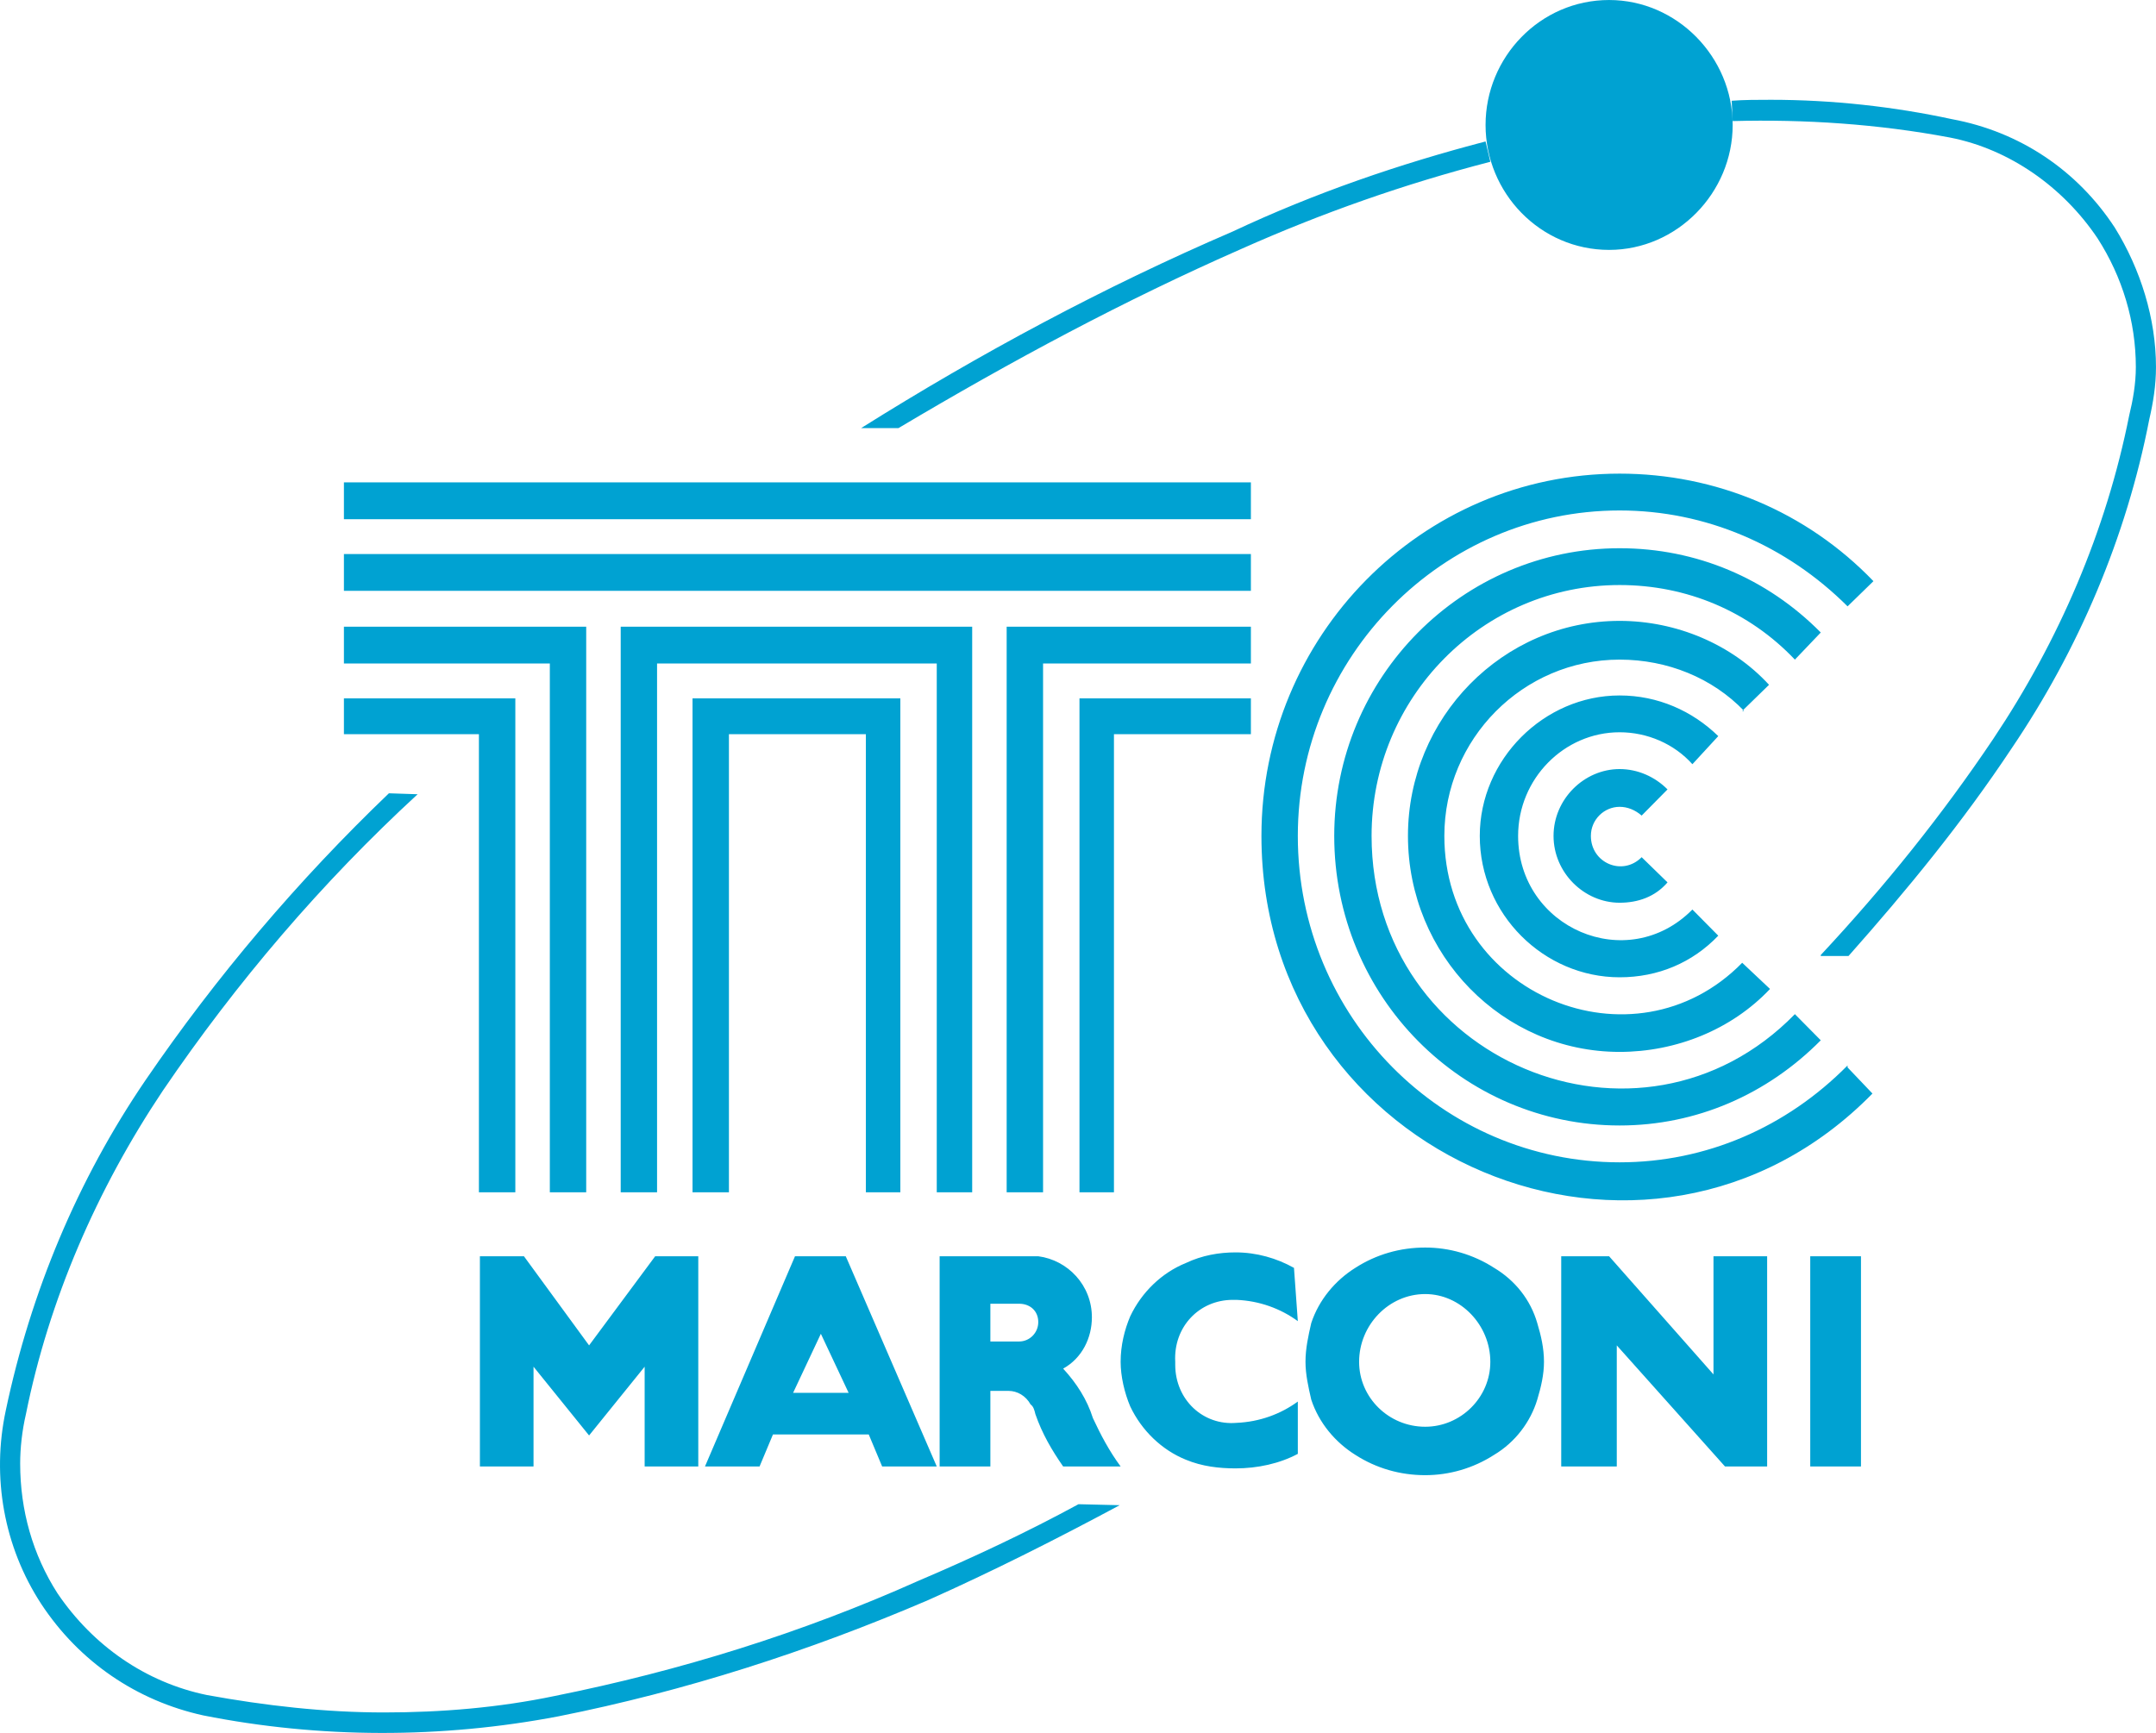 <?xml version="1.0" encoding="UTF-8"?>
<svg xmlns="http://www.w3.org/2000/svg" xmlns:xlink="http://www.w3.org/1999/xlink" width="597.11pt" height="480.06pt" viewBox="0 0 597.11 480.06" version="1.1">
<defs>
<clipPath id="clip1">
  <path d="M 0 0 L 597.109 0 L 597.109 480.059 L 0 480.059 Z M 0 0 "/>
</clipPath>
</defs>
<g id="surface1">
<g clip-path="url(#clip1)" clip-rule="nonzero">
<path style=" stroke:none;fill-rule:evenodd;fill:rgb(0%,63.499%,82.399%);fill-opacity:1;" d="M 479.867 34.621 C 479.867 15.832 464.48 0.004 445.645 0.004 C 426.547 0.004 411.43 15.832 411.43 34.621 C 411.43 53.402 426.547 69.227 445.645 69.227 C 464.48 69.227 479.867 53.402 479.867 34.621 M 501.352 348.008 L 515.402 348.008 L 515.402 406.238 L 501.352 406.238 Z M 477.742 406.242 L 489.414 406.242 L 489.414 348.008 L 474.555 348.008 L 474.555 380.742 L 445.645 348.008 L 432.383 348.008 L 432.383 406.242 L 447.77 406.242 L 447.77 372.699 Z M 282.246 361.16 L 274.285 361.16 L 274.285 371.621 L 282.246 371.621 C 285.168 371.621 287.551 369.211 287.551 366.258 C 287.551 363.039 285.168 361.16 282.246 361.16 M 302.676 392.824 C 304.793 397.375 307.184 401.945 310.363 406.242 L 294.441 406.242 C 291.262 401.672 288.605 397.113 286.754 391.746 C 286.496 390.668 286.223 389.605 285.426 389.062 C 284.098 386.648 281.715 385.305 279.332 385.305 L 274.285 385.305 L 274.285 406.242 L 260.234 406.242 L 260.234 348.008 L 287.551 348.008 C 295.77 349.086 302.402 356.066 302.402 364.914 C 302.402 370.547 299.754 376.191 294.441 379.137 C 298.16 383.164 301.074 387.719 302.676 392.824 M 342.461 394.16 C 333.172 394.965 325.484 387.719 325.484 378.066 L 325.484 377.254 C 324.953 367.594 332.117 360.09 341.398 360.09 L 342.461 360.09 C 348.82 360.355 354.66 362.5 359.434 365.984 L 358.371 351.227 C 353.598 348.555 348.031 346.938 342.195 346.938 C 337.68 346.938 332.914 347.742 328.406 349.891 C 321.773 352.578 316.195 357.941 313.016 364.648 C 311.43 368.398 310.363 372.699 310.363 377.254 C 310.363 381.281 311.43 385.844 313.016 389.605 C 316.195 396.309 321.773 401.672 328.406 404.359 C 332.914 406.242 337.68 406.773 342.195 406.773 C 348.297 406.773 354.395 405.438 359.434 402.75 L 359.434 388.258 C 354.66 391.746 348.82 393.887 342.461 394.16 M 361.559 377.254 C 361.559 380.742 362.355 384.234 363.152 387.719 C 365.27 394.16 369.785 399.531 375.348 403.016 C 381.184 406.773 387.816 408.652 394.715 408.652 C 401.344 408.652 407.977 406.773 413.812 403.016 C 419.648 399.531 423.891 393.887 425.75 387.719 C 426.805 384.234 427.609 380.742 427.609 377.254 C 427.609 373.504 426.805 370.016 425.75 366.523 C 423.891 360.09 419.648 354.715 413.812 351.227 C 407.977 347.469 401.344 345.594 394.715 345.594 C 387.816 345.594 381.184 347.469 375.348 351.227 C 369.785 354.715 365.27 360.09 363.152 366.523 C 362.355 370.016 361.559 373.504 361.559 377.254 M 407.977 406.242 L 408.242 405.695 M 412.75 377.254 C 412.75 367.062 404.523 358.48 394.715 358.48 C 384.637 358.48 376.41 367.062 376.41 377.254 C 376.41 387.188 384.637 395.238 394.715 395.238 C 404.523 395.238 412.75 387.188 412.75 377.254 M 350.422 390.668 L 350.422 390.668 M 235.031 385.844 L 219.652 385.844 L 227.34 369.484 Z M 195.246 406.242 L 220.176 348.008 L 234.242 348.008 L 259.438 406.242 L 244.312 406.242 L 240.602 397.375 L 214.074 397.375 L 210.363 406.242 Z M 178.539 378.605 L 178.539 406.242 L 193.391 406.242 L 193.391 348.008 L 181.453 348.008 L 163.148 372.699 L 145.105 348.008 L 132.91 348.008 L 132.91 406.242 L 147.762 406.242 L 147.762 378.605 L 163.148 397.652 Z M 142.723 193.465 L 95.25 193.465 L 95.25 203.391 L 132.637 203.391 L 132.637 330.297 L 142.723 330.297 Z M 162.352 173.602 L 95.25 173.602 L 95.25 183.797 L 152.277 183.797 L 152.277 330.297 L 162.352 330.297 Z M 181.977 183.797 L 259.438 183.797 L 259.438 330.297 L 269.25 330.297 L 269.25 173.602 L 171.906 173.602 L 171.906 330.297 L 181.977 330.297 Z M 201.879 203.391 L 239.805 203.391 L 239.805 330.297 L 249.352 330.297 L 249.352 193.465 L 191.797 193.465 L 191.797 330.297 L 201.879 330.297 Z M 288.879 183.797 L 346.438 183.797 L 346.438 173.602 L 278.797 173.602 L 278.797 330.297 L 288.879 330.297 Z M 308.512 203.391 L 346.438 203.391 L 346.438 193.465 L 298.965 193.465 L 298.965 330.297 L 308.512 330.297 Z M 95.25 133.621 L 346.438 133.621 L 346.438 143.828 L 95.25 143.828 Z M 95.25 153.48 L 346.438 153.48 L 346.438 163.676 L 95.25 163.676 Z M 310.102 416.969 C 292.59 426.363 275.086 435.211 257.055 443.262 C 223.887 457.484 189.68 468.488 154.656 475.461 C 122.297 481.637 88.609 481.637 56.254 475.195 C 37.953 471.164 22.031 460.438 11.422 444.332 C 1.082 428.504 -2.371 409.184 1.613 390.668 C 8.508 357.941 21.5 326.812 40.336 299.18 C 59.965 270.473 82.512 243.906 107.711 219.758 L 115.66 220.023 C 89.141 244.438 65.535 272.078 45.105 302.129 C 26.805 329.492 13.547 360.09 7.18 391.746 C 6.117 396.309 5.586 401.141 5.586 405.438 C 5.586 418.305 9.031 430.652 15.93 441.391 C 25.75 455.875 40.336 466.066 57.309 469.559 C 73.492 472.508 89.938 474.383 106.391 474.383 C 122.297 474.383 138.215 473.047 153.602 469.828 C 188.344 462.848 222.035 452.383 254.398 437.898 C 269.523 431.457 284.371 424.484 298.691 416.695 Z M 504.266 264.832 L 511.949 264.832 C 528.137 246.582 543.52 227.809 557.055 207.418 C 575.617 180.043 588.883 148.918 595.246 116.188 C 596.309 111.621 597.105 106.797 597.105 101.695 C 597.105 88.281 592.855 74.598 585.699 63.055 C 575.352 47.23 559.438 36.496 540.605 33.012 C 524.418 29.52 507.445 27.645 490.469 27.645 C 486.758 27.645 483.047 27.645 479.594 27.91 L 479.867 33.539 C 499.758 33.012 520.176 34.348 540.066 38.105 C 556.523 41.32 571.375 51.793 580.922 66.012 C 587.816 76.742 591.527 89.086 591.527 101.695 C 591.527 106.258 590.73 110.816 589.68 115.117 C 583.312 147.047 570.32 177.363 552.012 204.727 C 537.957 225.656 522.035 245.516 504.266 264.559 Z M 412.75 44.816 L 411.43 39.184 C 387.816 45.355 364.207 53.402 341.398 64.137 C 305.855 79.43 271.371 97.938 238.477 118.602 L 248.82 118.602 C 280.387 99.82 311.43 83.18 343.789 68.961 C 366.066 59.031 388.879 50.984 412.75 44.816 M 511.691 295.695 L 518.582 302.934 C 456.52 366.258 349.359 321.184 349.359 231.562 C 349.359 176.293 393.648 131.207 448.559 131.207 C 475.09 131.207 500.281 141.676 518.855 160.996 L 511.691 167.973 C 494.719 151.066 472.43 141.41 448.559 141.41 C 399.484 141.41 359.434 181.926 359.434 231.562 C 359.434 281.738 399.484 321.988 448.559 321.988 C 472.43 321.988 494.719 312.328 511.691 295.148 Z M 497.102 182.727 L 504.266 175.215 C 489.414 160.191 469.781 151.871 448.559 151.871 C 405.062 151.871 369.52 187.559 369.52 231.562 C 369.52 276.102 405.062 311.781 448.559 311.781 C 469.781 311.781 489.414 303.199 504.266 288.184 L 497.102 280.938 C 454.137 324.934 379.863 293.812 379.863 231.562 C 379.863 193.188 410.625 162.066 448.559 162.066 C 467.129 162.066 484.375 169.316 497.102 182.727 M 482.508 196.949 L 489.938 189.707 C 479.594 178.434 464.207 171.996 448.559 171.996 C 416.203 171.996 389.938 198.832 389.938 231.562 C 389.938 264.559 416.203 291.398 448.559 291.398 C 464.207 291.398 479.594 285.223 490.211 273.961 L 482.508 266.707 C 452.535 297.305 400.016 275.57 400.016 231.562 C 400.016 204.727 421.773 182.727 448.559 182.727 C 461.824 182.727 474.289 187.82 483.047 196.949 Z M 468.715 211.703 L 475.879 203.922 C 468.715 196.949 459.168 192.656 448.559 192.656 C 427.609 192.656 409.828 210.367 409.828 231.562 C 409.828 253.289 427.609 270.73 448.559 270.73 C 459.168 270.73 468.715 266.707 475.879 259.203 L 468.715 251.957 C 450.684 270.199 420.445 257.055 420.445 231.562 C 420.445 215.727 433.18 202.852 448.559 202.852 C 456.246 202.852 463.684 206.07 468.715 211.703 M 454.66 225.934 L 461.824 218.684 C 458.371 215.199 453.605 213.047 448.559 213.047 C 438.746 213.047 430.258 221.367 430.258 231.562 C 430.258 241.758 438.746 250.074 448.559 250.074 C 453.605 250.074 458.371 248.465 461.824 244.438 L 454.66 237.461 C 449.355 242.828 440.598 239.078 440.598 231.562 C 440.598 227.004 444.316 223.508 448.559 223.508 C 450.684 223.508 452.809 224.324 454.66 225.934 "/>
</g>
</g>
</svg>
